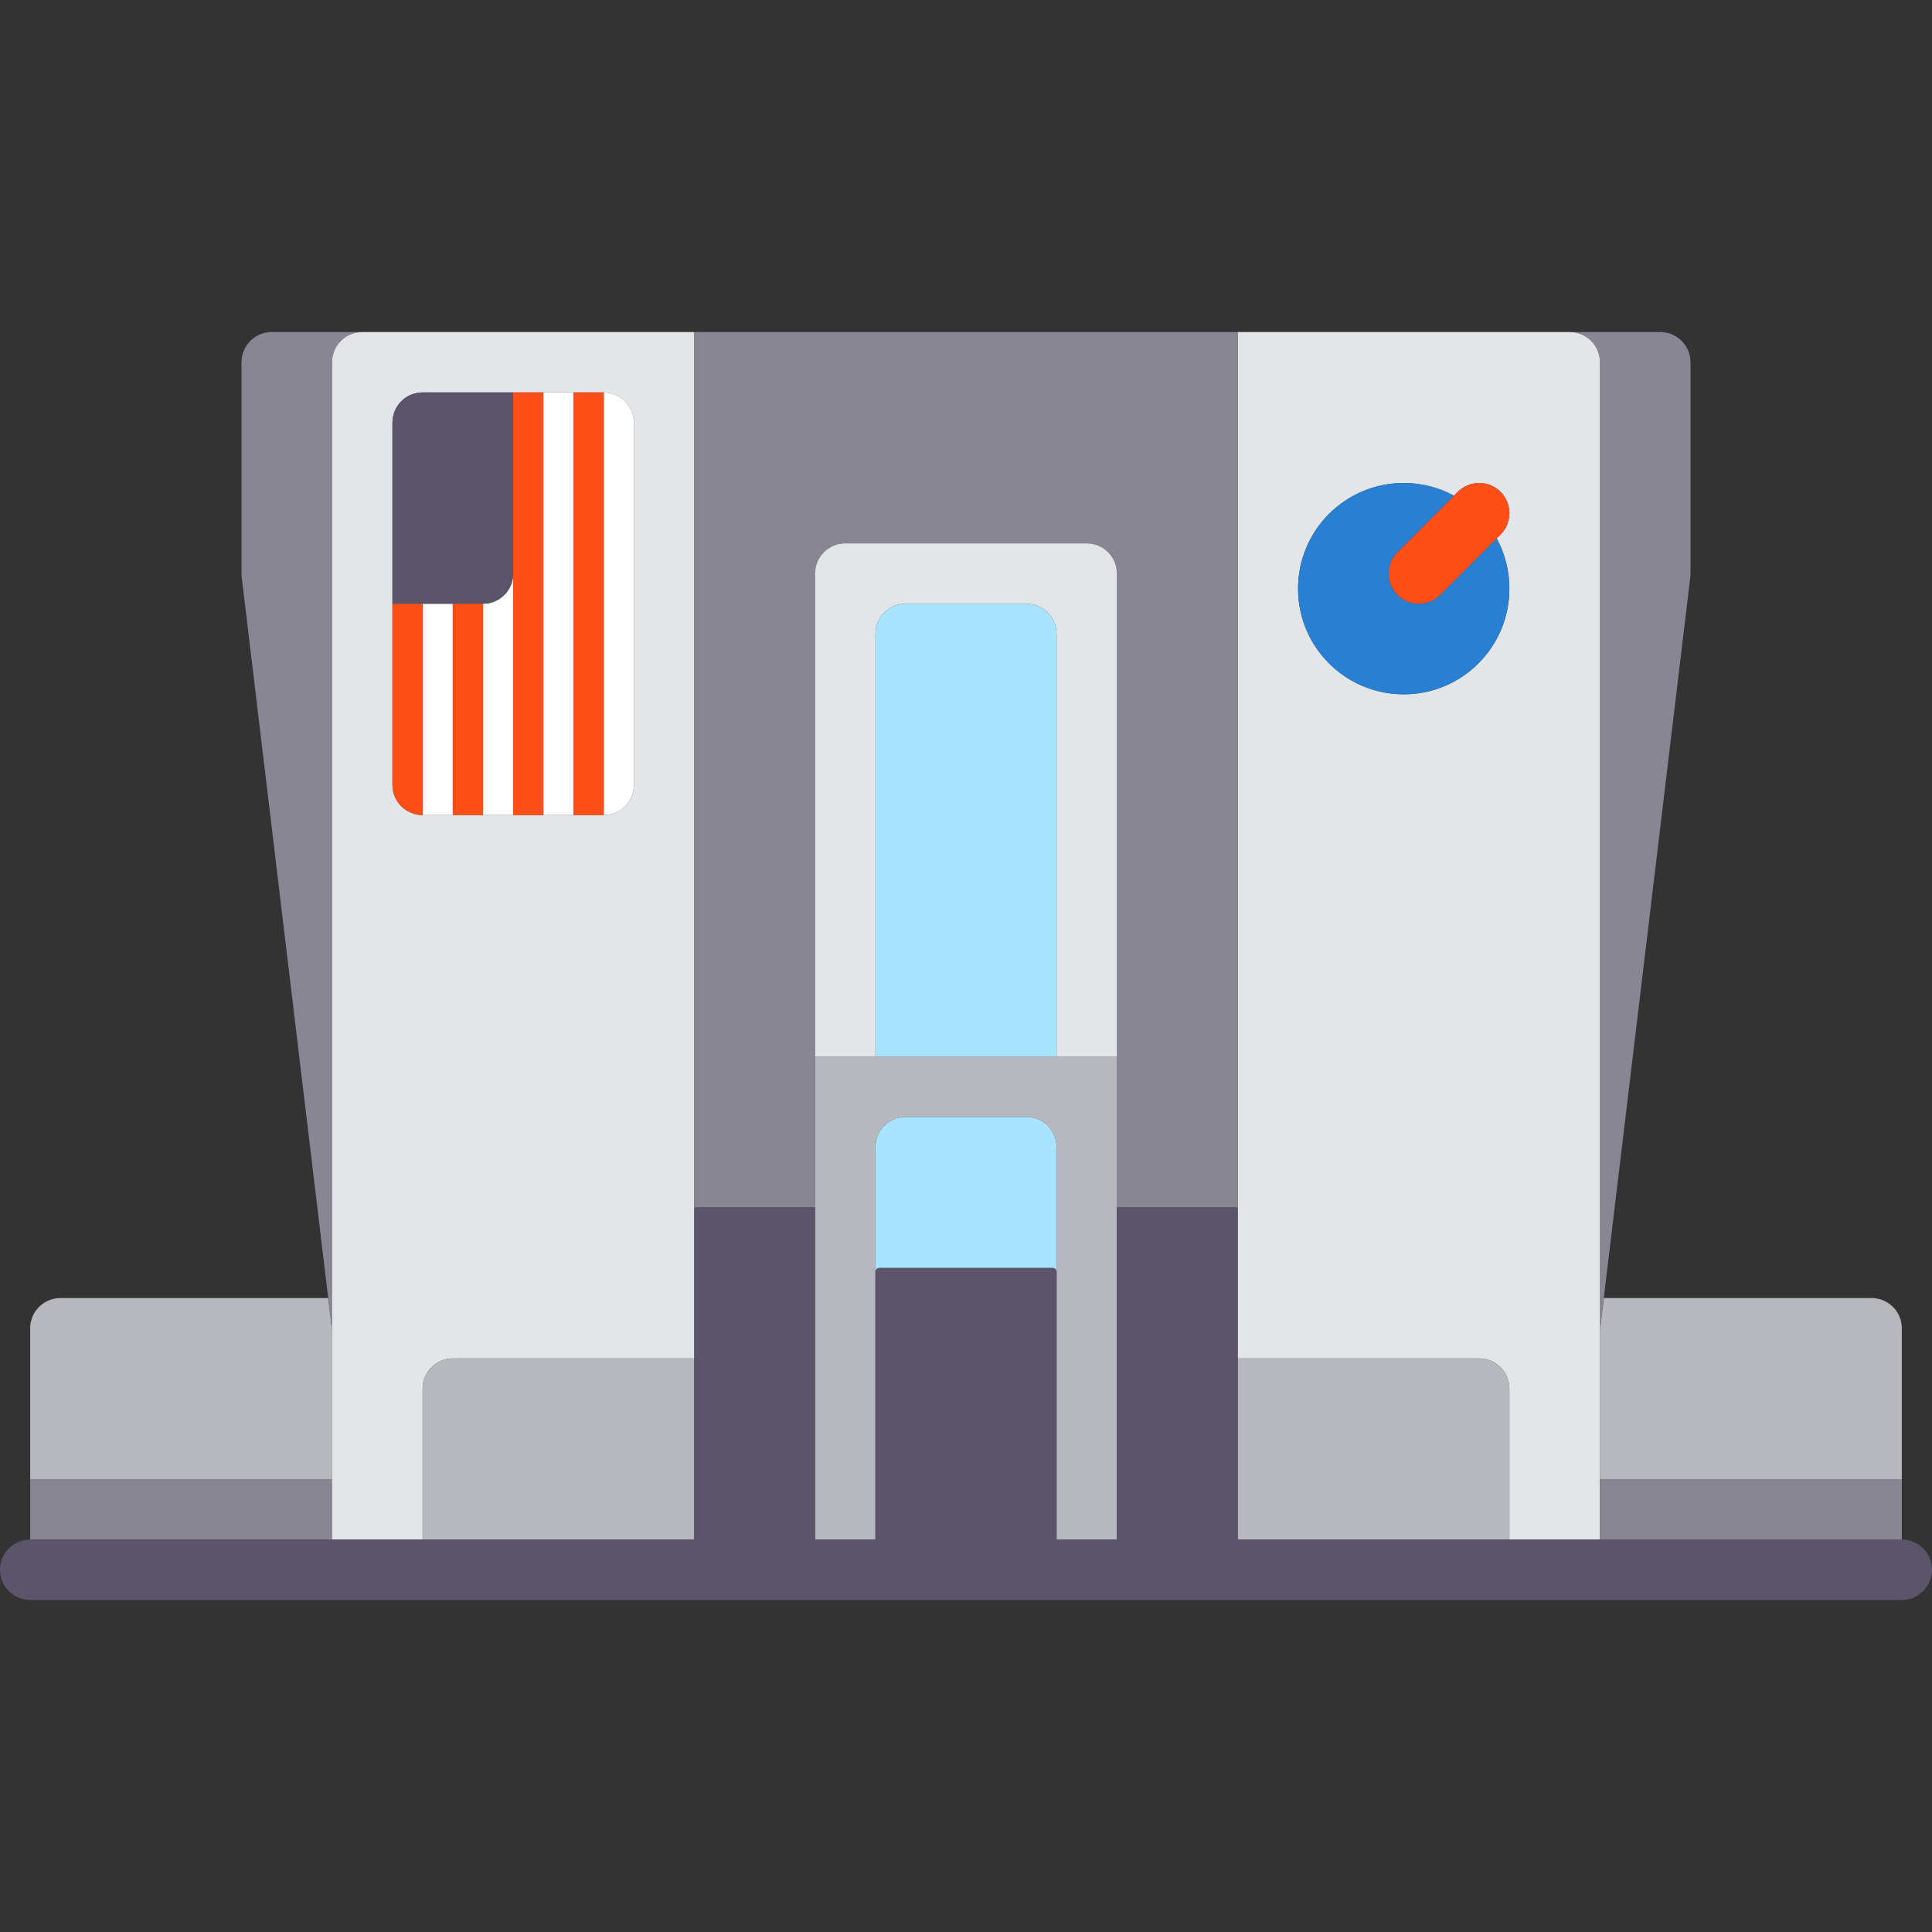 <?xml version="1.0" encoding="iso-8859-1"?>
<!-- Generator: Adobe Illustrator 19.0.0, SVG Export Plug-In . SVG Version: 6.00 Build 0)  -->
<svg version="1.1" id="Capa_1" xmlns="http://www.w3.org/2000/svg" xmlns:xlink="http://www.w3.org/1999/xlink" x="0px" y="0px"
	 viewBox="0 0 512 512" style="enable-background:new 0 0 512 512;" xml:space="preserve">
<rect x="0" y="0" width="512" height="512" fill="#333333" stroke="none"/>
<g>
	<path style="fill:#B6B8BE;" d="M88,352.497L86.98,344H16c-4.418,0-8,3.582-8,8v40h80V352.497z"/>
	<rect x="8" y="392" style="fill:#888693;" width="80" height="16"/>
	<path style="fill:#B6B8BE;" d="M424,392h80v-40c0-4.418-3.582-8-8-8h-70.98l-1.02,8.498V392z"/>
	<path style="fill:#888693;" d="M424,96v256.497l1.02-8.498l22.926-191.047C447.984,152.637,448,152.32,448,152V96
		c0-4.418-3.578-8-8-8h-24C420.422,88,424,91.582,424,96z"/>
	<path style="fill:#888693;" d="M88,96c0-4.418,3.578-8,8-8H72c-4.422,0-8,3.582-8,8v56c0,0.32,0.016,0.637,0.055,0.953L86.98,344
		l1.02,8.498V96z"/>
	<path style="fill:#E3E6E9;" d="M328,360h64c4.418,0,8,3.582,8,8v40h24v-16v-39.502V96c0-4.418-3.578-8-8-8h-88v232V360z M372,128
		c4.822,0,9.36,1.22,13.321,3.366l1.023-1.023c3.125-3.125,8.188-3.125,11.313,0s3.125,8.188,0,11.313l-1.023,1.023
		C398.78,146.64,400,151.178,400,156c0,15.464-12.536,28-28,28c-15.464,0-28-12.536-28-28C344,140.536,356.536,128,372,128z"/>
	<path style="fill:#E3E6E9;" d="M88,96v256.497V392v16h24v-40c0-4.418,3.582-8,8-8h64v-40V88H96C91.578,88,88,91.582,88,96z
		 M112,104h24h8h8h8c4.418,0,8,3.582,8,8v96c0,4.418-3.582,8-8,8h-8h-8h-8h-8h-8h-8c-4.418,0-8-3.582-8-8v-48v-48
		C104,107.582,107.582,104,112,104z"/>
	<path style="fill:#888693;" d="M216,320v-40V152c0-4.418,3.582-8,8-8h64c4.418,0,8,3.582,8,8v128v40h32V88H184v232H216z"/>
	<path style="fill:#B6B8BE;" d="M280,280h-48h-16v40v88h16v-56v-15v-33c0-4.418,3.582-8,8-8h32c4.418,0,8,3.582,8,8v33v15v56h16v-88
		v-40H280z"/>
	<path style="fill:#E3E6E9;" d="M232,168c0-4.418,3.582-8,8-8h32c4.418,0,8,3.582,8,8v112h16V152c0-4.418-3.582-8-8-8h-64
		c-4.418,0-8,3.582-8,8v128h16V168z"/>
	<rect x="144" y="104" style="fill:#FFFFFF;" width="8" height="112"/>
	<rect x="112" y="160" style="fill:#FFFFFF;" width="8" height="56"/>
	<path style="fill:#FFFFFF;" d="M128,160v56h8v-64C136,156.418,132.418,160,128,160z"/>
	<path style="fill:#FFFFFF;" d="M168,208v-96c0-4.418-3.582-8-8-8v112C164.418,216,168,212.418,168,208z"/>
	<path style="fill:#2980D3;" d="M372,184c15.464,0,28-12.536,28-28c0-4.822-1.22-9.36-3.366-13.321l-14.977,14.977
		C380.094,159.219,378.047,160,376,160s-4.094-0.781-5.656-2.344c-3.125-3.125-3.125-8.188,0-11.313l14.977-14.977
		C381.359,129.22,376.822,128,372,128c-15.464,0-28,12.536-28,28C344,171.464,356.536,184,372,184z"/>
	<path style="fill:#FF4F19;" d="M370.344,157.656c1.563,1.563,3.609,2.344,5.656,2.344s4.094-0.781,5.656-2.344l14.977-14.977
		l1.023-1.023c3.125-3.125,3.125-8.188,0-11.313s-8.188-3.125-11.313,0l-1.023,1.023l-14.977,14.977
		C367.219,149.469,367.219,154.531,370.344,157.656z"/>
	<path style="fill:#5C546A;" d="M104,160h8h8h8c4.418,0,8-3.582,8-8v-48h-24c-4.418,0-8,3.582-8,8V160z"/>
	<path style="fill:#FF4F19;" d="M104,160v48c0,4.418,3.582,8,8,8v-56H104z"/>
	<rect x="120" y="160" style="fill:#FF4F19;" width="8" height="56"/>
	<polygon style="fill:#FF4F19;" points="136,216 144,216 144,104 136,104 136,152 	"/>
	<rect x="152" y="104" style="fill:#FF4F19;" width="8" height="112"/>
	<path style="fill:#B6B8BE;" d="M112,368v40h72v-48h-64C115.582,360,112,363.582,112,368z"/>
	<path style="fill:#B6B8BE;" d="M392,360h-64v48h72v-40C400,363.582,396.418,360,392,360z"/>
	<path style="fill:#5C546A;" d="M504,408h-80h-24h-72v-48v-40h-32v88h-16v-56v-15c0-0.552-0.448-1-1-1h-46c-0.552,0-1,0.448-1,1v15
		v56h-16v-88h-32v40v48h-72H88H8c-4.422,0-8,3.582-8,8s3.578,8,8,8h496c4.422,0,8-3.582,8-8S508.422,408,504,408z"/>
	<rect x="424" y="392" style="fill:#888693;" width="80" height="16"/>
	<path style="fill:#A9E4FF;" d="M280,168c0-4.418-3.582-8-8-8h-32c-4.418,0-8,3.582-8,8v112h48V168z"/>
	<path style="fill:#A9E4FF;" d="M272,296h-32c-4.418,0-8,3.582-8,8v33c0-0.552,0.448-1,1-1h46c0.552,0,1,0.448,1,1v-33
		C280,299.582,276.418,296,272,296z"/>
</g>
<g>
</g>
<g>
</g>
<g>
</g>
<g>
</g>
<g>
</g>
<g>
</g>
<g>
</g>
<g>
</g>
<g>
</g>
<g>
</g>
<g>
</g>
<g>
</g>
<g>
</g>
<g>
</g>
<g>
</g>
</svg>
